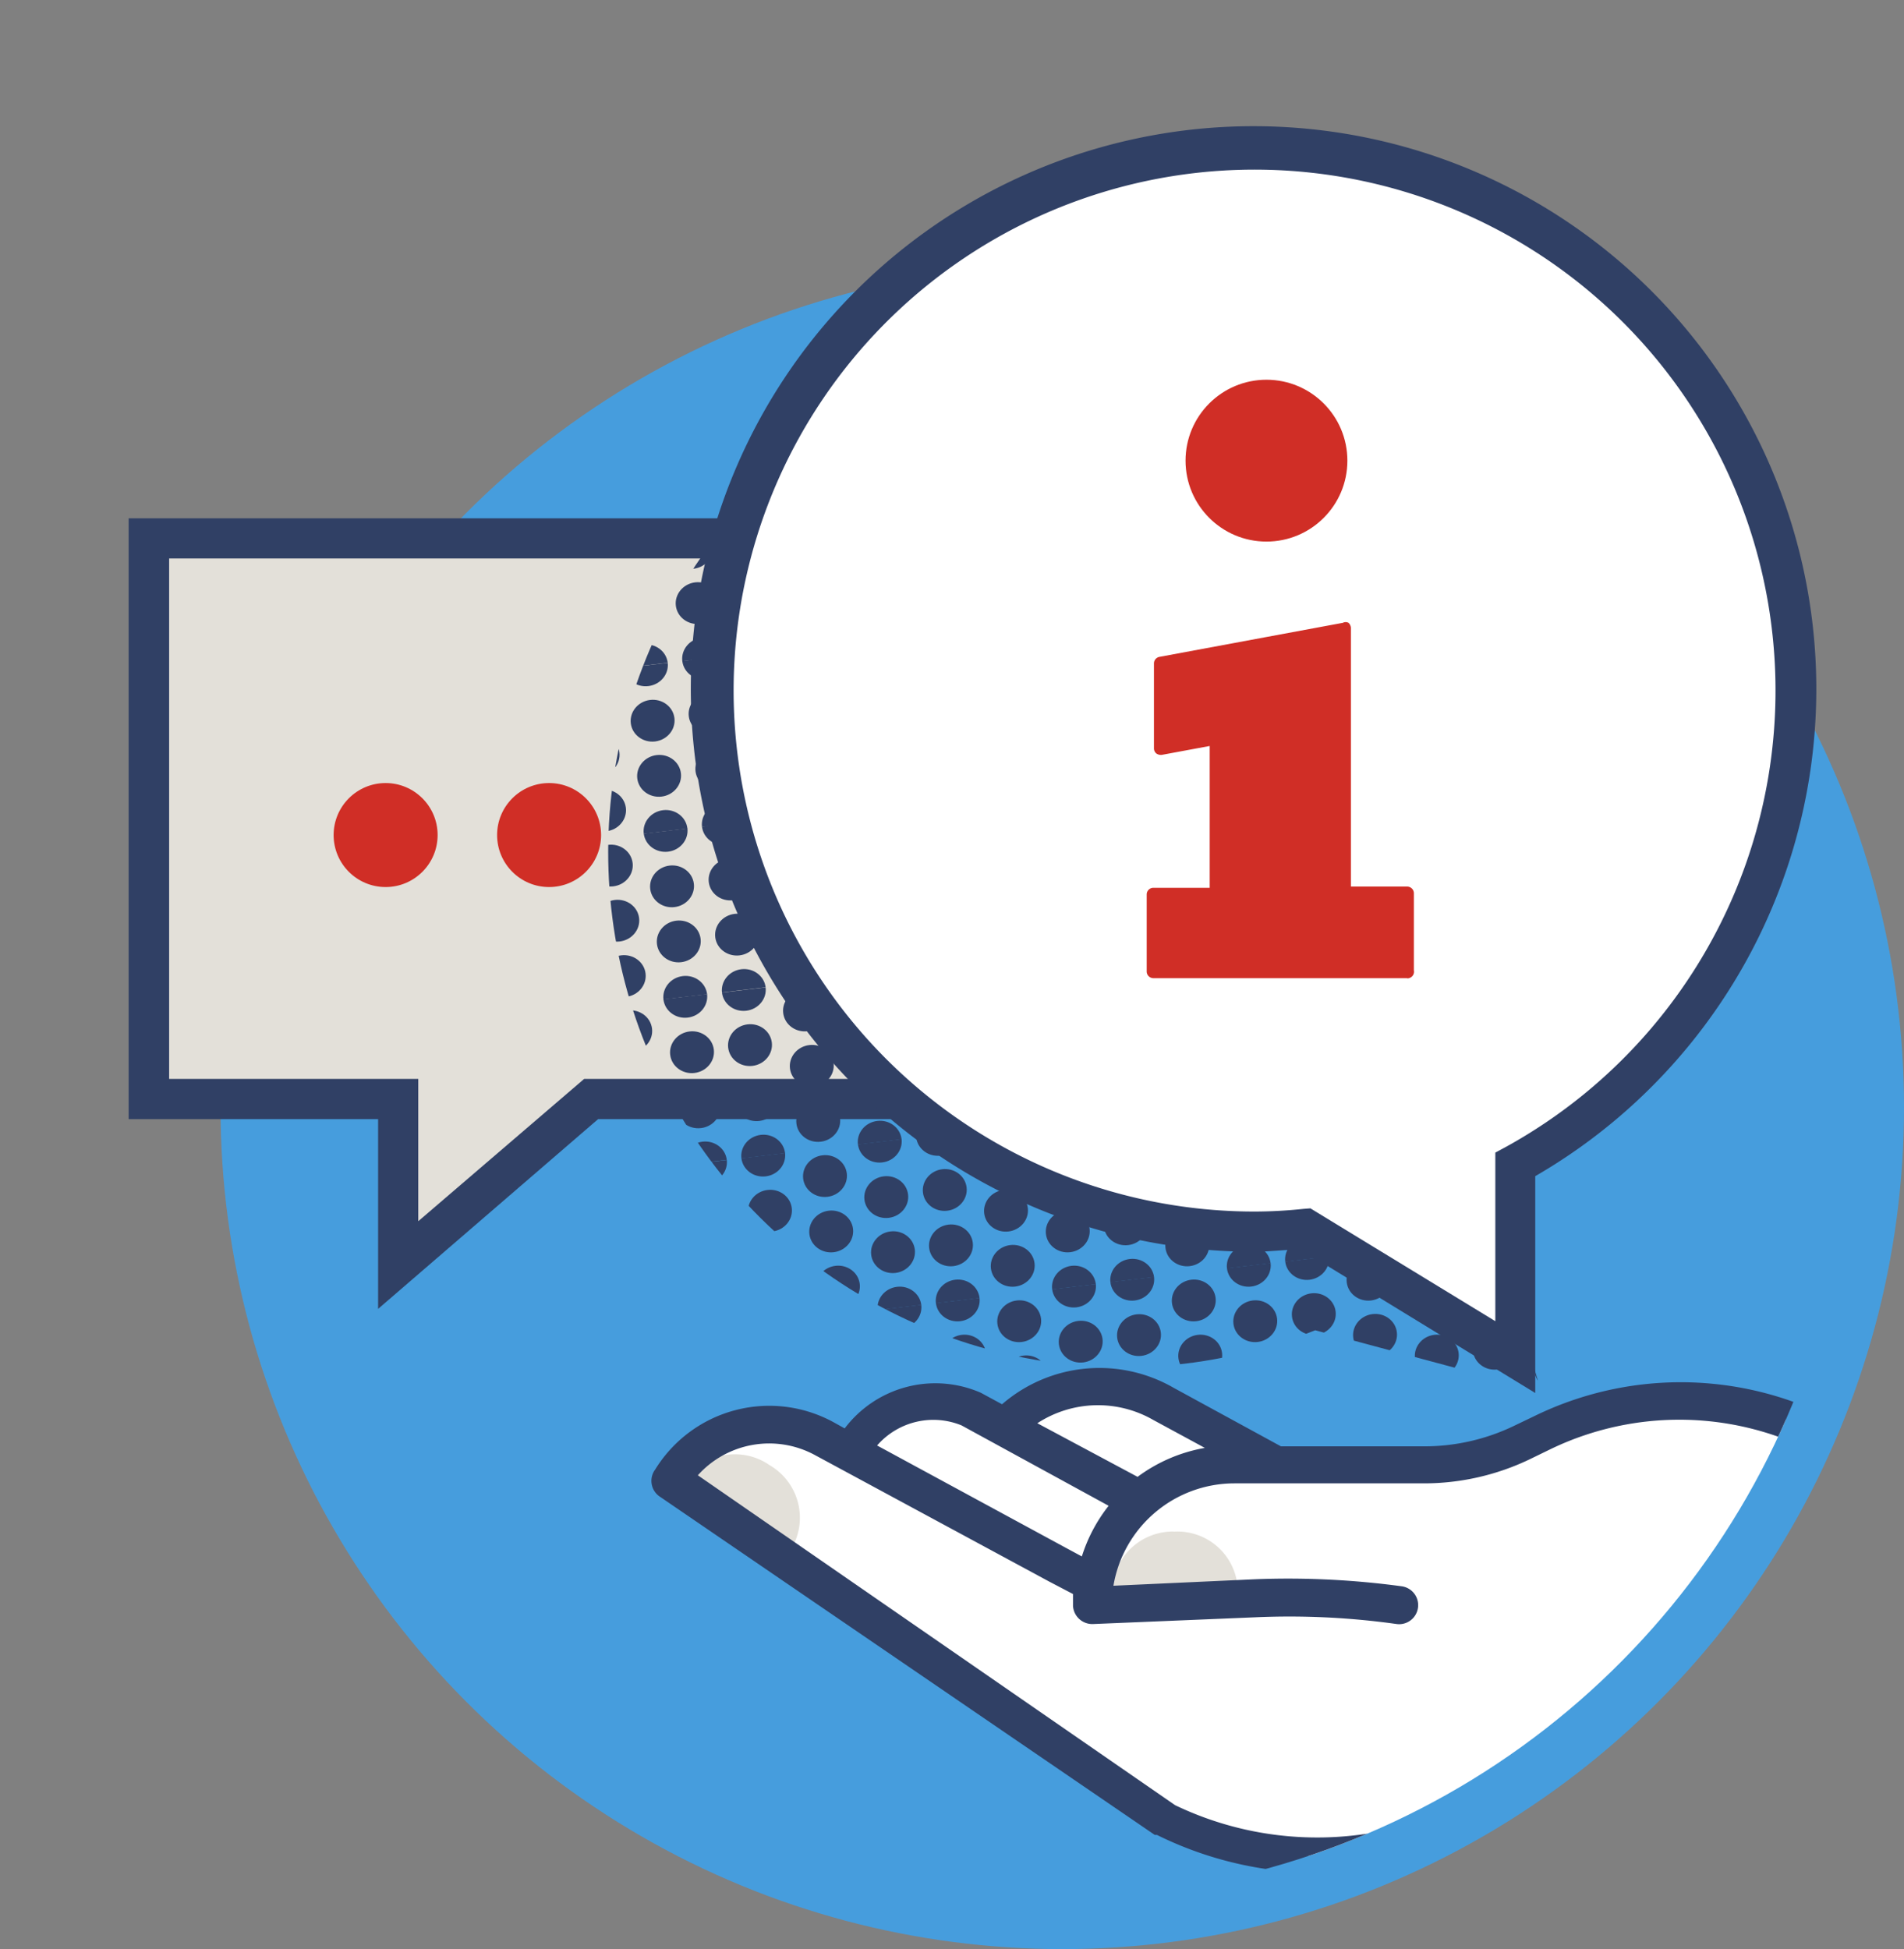 <svg xmlns="http://www.w3.org/2000/svg" viewBox="0 0 94 96.223"><rect x="0" y="0" width="94" height="96.223" fill="#808080" stroke="none"/><defs><clipPath id="a"><path d="M102.647 46.79C105.676 22.42 82.18 7.43 56.923 7.43S11.2 25.053 11.2 46.79c0 11.788 6.033 22.359 15.572 29.569a39.36 39.36 0 0 0 75.107-22.491c.503-2.249.477-4.668.768-7.078Z" transform="translate(-11.2 -7.43)" fill="none"/></clipPath><clipPath id="b"><path d="M83.715 38.254a25.428 25.428 0 1 0-17.2 31.58c.781-.225 1.548-.5 2.289-.794l11.14 2.99-2.553-8.679a25.415 25.415 0 0 0 6.324-25.1Z" transform="translate(-33.889 -20.01)" fill="none"/></clipPath><clipPath id="c"><path transform="rotate(-6.78 8.652 .513)" fill="none" d="M0 0h8.679v8.242H0z"/></clipPath></defs><g transform="translate(-11.2 -7.43)"><circle cx="41.556" cy="41.556" r="41.556" transform="translate(22.088 20.541)" fill="#469ddd"/><g transform="translate(11.2 7.43)" clip-path="url(#a)"><path d="M54.996 26.579H7.356v27.68h12.3v8.2l9.512-8.2h25.828Z" fill="#e3e0d9"/><path d="M18.667 64.617v-9.368H6.35V25.587h49.639v29.662h-26.46ZM8.35 53.264h12.3v7.025l8.189-7.025h25.139V27.572H8.35Z" fill="#304065"/><circle cx="2.567" cy="2.567" r="2.567" transform="translate(24.542 38.658)" fill="#d02e26"/><circle cx="2.567" cy="2.567" r="2.567" transform="translate(16.471 38.658)" fill="#d02e26"/><g transform="translate(30.018 16.643)" clip-path="url(#b)" fill="#304065"><g transform="translate(44.485 -6.475)" clip-path="url(#c)"><ellipse cx="1.085" cy="1.032" rx="1.085" ry="1.032" transform="rotate(-6.78 66.443 -55.07)"/><ellipse cx="1.085" cy="1.032" rx="1.085" ry="1.032" transform="rotate(-6.78 69.257 -6.054)"/><ellipse cx="1.085" cy="1.032" rx="1.085" ry="1.032" transform="rotate(-6.78 43.208 -53.634)"/><ellipse cx="1.085" cy="1.032" rx="1.085" ry="1.032" transform="rotate(-6.78 56.284 -29.845)"/><ellipse cx="1.085" cy="1.032" rx="1.085" ry="1.032" transform="rotate(-6.78 46.018 -4.83)"/><ellipse cx="1.085" cy="1.032" rx="1.085" ry="1.032" transform="rotate(-6.78 20.072 -52.293)"/><ellipse cx="1.085" cy="1.032" rx="1.085" ry="1.032" transform="rotate(-6.78 33.038 -28.503)"/><ellipse cx="1.085" cy="1.032" rx="1.085" ry="1.032" transform="rotate(-6.78 22.893 -3.387)"/><ellipse cx="1.085" cy="1.032" rx="1.085" ry="1.032" transform="rotate(-6.78 -3.163 -50.84)"/><ellipse cx="1.085" cy="1.032" rx="1.085" ry="1.032" transform="rotate(-6.78 9.802 -27.058)"/><ellipse cx="1.085" cy="1.032" rx="1.085" ry="1.032" transform="rotate(-6.78 -.243 -2.047)"/></g><g transform="translate(45.457 1.702)" clip-path="url(#c)"><ellipse cx="1.085" cy="1.032" rx="1.085" ry="1.032" transform="rotate(-6.78 66.437 -54.96)"/><ellipse cx="1.085" cy="1.032" rx="1.085" ry="1.032" transform="rotate(-6.78 69.357 -6.166)"/><ellipse cx="1.085" cy="1.032" rx="1.085" ry="1.032" transform="rotate(-6.78 43.191 -53.626)"/><ellipse cx="1.085" cy="1.032" rx="1.085" ry="1.032" transform="rotate(-6.78 56.282 -29.955)"/><ellipse cx="1.085" cy="1.032" rx="1.085" ry="1.032" transform="rotate(-6.78 46.122 -4.73)"/><ellipse cx="1.085" cy="1.032" rx="1.085" ry="1.032" transform="rotate(-6.78 20.066 -52.184)"/><ellipse cx="1.085" cy="1.032" rx="1.085" ry="1.032" transform="rotate(-6.78 33.156 -28.504)"/><ellipse cx="1.085" cy="1.032" rx="1.085" ry="1.032" transform="rotate(-6.78 22.986 -3.39)"/><ellipse cx="1.085" cy="1.032" rx="1.085" ry="1.032" transform="rotate(-6.78 -3.064 -50.953)"/><ellipse cx="1.085" cy="1.032" rx="1.085" ry="1.032" transform="rotate(-6.78 9.911 -27.18)"/><ellipse cx="1.085" cy="1.032" rx="1.085" ry="1.032" transform="rotate(-6.78 -.25 -1.938)"/></g><g transform="translate(46.43 9.891)" clip-path="url(#c)"><ellipse cx="1.085" cy="1.032" rx="1.085" ry="1.032" transform="rotate(-6.78 66.333 -55.067)"/><ellipse cx="1.085" cy="1.032" rx="1.085" ry="1.032" transform="rotate(-6.78 69.264 -6.163)"/><ellipse cx="1.085" cy="1.032" rx="1.085" ry="1.032" transform="rotate(-6.78 43.098 -53.623)"/><ellipse cx="1.085" cy="1.032" rx="1.085" ry="1.032" transform="rotate(-6.78 56.173 -29.834)"/><ellipse cx="1.085" cy="1.032" rx="1.085" ry="1.032" transform="rotate(-6.78 46.018 -4.83)"/><ellipse cx="1.085" cy="1.032" rx="1.085" ry="1.032" transform="rotate(-6.78 19.962 -52.283)"/><ellipse cx="1.085" cy="1.032" rx="1.085" ry="1.032" transform="rotate(-6.78 33.038 -28.503)"/><ellipse cx="1.085" cy="1.032" rx="1.085" ry="1.032" transform="rotate(-6.78 22.893 -3.387)"/><ellipse cx="1.085" cy="1.032" rx="1.085" ry="1.032" transform="rotate(-6.78 -3.163 -50.84)"/><ellipse cx="1.085" cy="1.032" rx="1.085" ry="1.032" transform="rotate(-6.78 9.802 -27.058)"/><ellipse cx="1.085" cy="1.032" rx="1.085" ry="1.032" transform="rotate(-6.78 -.243 -2.047)"/></g><g transform="translate(47.402 18.068)" clip-path="url(#c)"><ellipse cx="1.085" cy="1.032" rx="1.085" ry="1.032" transform="rotate(-6.78 66.437 -54.96)"/><ellipse cx="1.085" cy="1.032" rx="1.085" ry="1.032" transform="rotate(-6.78 69.247 -6.164)"/><ellipse cx="1.085" cy="1.032" rx="1.085" ry="1.032" transform="rotate(-6.78 43.191 -53.626)"/><ellipse cx="1.085" cy="1.032" rx="1.085" ry="1.032" transform="rotate(-6.78 56.171 -29.945)"/><ellipse cx="1.085" cy="1.032" rx="1.085" ry="1.032" transform="rotate(-6.78 46.012 -4.72)"/><ellipse cx="1.085" cy="1.032" rx="1.085" ry="1.032" transform="rotate(-6.78 19.955 -52.173)"/><ellipse cx="1.085" cy="1.032" rx="1.085" ry="1.032" transform="rotate(-6.78 33.038 -28.503)"/><ellipse cx="1.085" cy="1.032" rx="1.085" ry="1.032" transform="rotate(-6.78 22.876 -3.388)"/><ellipse cx="1.085" cy="1.032" rx="1.085" ry="1.032" transform="rotate(-6.78 -3.174 -50.951)"/><ellipse cx="1.085" cy="1.032" rx="1.085" ry="1.032" transform="rotate(-6.78 9.792 -27.17)"/><ellipse cx="1.085" cy="1.032" rx="1.085" ry="1.032" transform="rotate(-6.78 -.243 -2.047)"/></g><g transform="translate(48.373 26.244)" clip-path="url(#c)"><ellipse cx="1.085" cy="1.032" rx="1.085" ry="1.032" transform="rotate(-6.78 66.443 -55.07)"/><ellipse cx="1.085" cy="1.032" rx="1.085" ry="1.032" transform="rotate(-6.78 69.374 -6.165)"/><ellipse cx="1.085" cy="1.032" rx="1.085" ry="1.032" transform="rotate(-6.78 43.208 -53.634)"/><ellipse cx="1.085" cy="1.032" rx="1.085" ry="1.032" transform="rotate(-6.78 56.284 -29.845)"/><ellipse cx="1.085" cy="1.032" rx="1.085" ry="1.032" transform="rotate(-6.78 46.129 -4.84)"/><ellipse cx="1.085" cy="1.032" rx="1.085" ry="1.032" transform="rotate(-6.78 20.072 -52.293)"/><ellipse cx="1.085" cy="1.032" rx="1.085" ry="1.032" transform="rotate(-6.78 33.156 -28.504)"/><ellipse cx="1.085" cy="1.032" rx="1.085" ry="1.032" transform="rotate(-6.78 22.893 -3.387)"/><ellipse cx="1.085" cy="1.032" rx="1.085" ry="1.032" transform="rotate(-6.78 -3.053 -50.843)"/><ellipse cx="1.085" cy="1.032" rx="1.085" ry="1.032" transform="rotate(-6.78 9.92 -27.179)"/><ellipse cx="1.085" cy="1.032" rx="1.085" ry="1.032" transform="rotate(-6.78 -.243 -2.047)"/></g><g transform="translate(49.347 34.434)" clip-path="url(#c)"><ellipse cx="1.085" cy="1.032" rx="1.085" ry="1.032" transform="rotate(-6.78 66.326 -54.95)"/><ellipse cx="1.085" cy="1.032" rx="1.085" ry="1.032" transform="rotate(-6.78 69.247 -6.164)"/><ellipse cx="1.085" cy="1.032" rx="1.085" ry="1.032" transform="rotate(-6.78 43.08 -53.624)"/><ellipse cx="1.085" cy="1.032" rx="1.085" ry="1.032" transform="rotate(-6.78 56.171 -29.945)"/><ellipse cx="1.085" cy="1.032" rx="1.085" ry="1.032" transform="rotate(-6.78 46.012 -4.72)"/><ellipse cx="1.085" cy="1.032" rx="1.085" ry="1.032" transform="rotate(-6.78 19.962 -52.283)"/><ellipse cx="1.085" cy="1.032" rx="1.085" ry="1.032" transform="rotate(-6.78 33.038 -28.503)"/><ellipse cx="1.085" cy="1.032" rx="1.085" ry="1.032" transform="rotate(-6.78 22.876 -3.388)"/><ellipse cx="1.085" cy="1.032" rx="1.085" ry="1.032" transform="rotate(-6.78 -3.174 -50.951)"/><ellipse cx="1.085" cy="1.032" rx="1.085" ry="1.032" transform="rotate(-6.78 9.792 -27.17)"/><ellipse cx="1.085" cy="1.032" rx="1.085" ry="1.032" transform="rotate(-6.78 -.243 -2.047)"/></g><g transform="translate(50.318 42.609)" clip-path="url(#c)"><ellipse cx="1.085" cy="1.032" rx="1.085" ry="1.032" transform="rotate(-6.78 66.443 -55.07)"/><ellipse cx="1.085" cy="1.032" rx="1.085" ry="1.032" transform="rotate(-6.78 69.264 -6.163)"/><ellipse cx="1.085" cy="1.032" rx="1.085" ry="1.032" transform="rotate(-6.78 43.208 -53.634)"/><ellipse cx="1.085" cy="1.032" rx="1.085" ry="1.032" transform="rotate(-6.78 56.173 -29.834)"/><ellipse cx="1.085" cy="1.032" rx="1.085" ry="1.032" transform="rotate(-6.78 46.018 -4.83)"/><ellipse cx="1.085" cy="1.032" rx="1.085" ry="1.032" transform="rotate(-6.78 19.962 -52.283)"/><ellipse cx="1.085" cy="1.032" rx="1.085" ry="1.032" transform="rotate(-6.78 33.038 -28.503)"/><ellipse cx="1.085" cy="1.032" rx="1.085" ry="1.032" transform="rotate(-6.78 22.893 -3.387)"/><ellipse cx="1.085" cy="1.032" rx="1.085" ry="1.032" transform="rotate(-6.78 -3.163 -50.84)"/><ellipse cx="1.085" cy="1.032" rx="1.085" ry="1.032" transform="rotate(-6.78 9.809 -27.168)"/><ellipse cx="1.085" cy="1.032" rx="1.085" ry="1.032" transform="rotate(-6.78 -.243 -2.047)"/></g><g transform="translate(35.869 -5.45)" clip-path="url(#c)"><ellipse cx="1.085" cy="1.032" rx="1.085" ry="1.032" transform="rotate(-6.78 66.326 -54.95)"/><ellipse cx="1.085" cy="1.032" rx="1.085" ry="1.032" transform="rotate(-6.78 69.247 -6.164)"/><ellipse cx="1.085" cy="1.032" rx="1.085" ry="1.032" transform="rotate(-6.78 43.19 -53.618)"/><ellipse cx="1.085" cy="1.032" rx="1.085" ry="1.032" transform="rotate(-6.78 56.274 -29.828)"/><ellipse cx="1.085" cy="1.032" rx="1.085" ry="1.032" transform="rotate(-6.78 46.121 -4.713)"/><ellipse cx="1.085" cy="1.032" rx="1.085" ry="1.032" transform="rotate(-6.78 20.065 -52.167)"/><ellipse cx="1.085" cy="1.032" rx="1.085" ry="1.032" transform="rotate(-6.78 33.038 -28.503)"/><ellipse cx="1.085" cy="1.032" rx="1.085" ry="1.032" transform="rotate(-6.78 22.986 -3.382)"/><ellipse cx="1.085" cy="1.032" rx="1.085" ry="1.032" transform="rotate(-6.78 -3.18 -50.842)"/><ellipse cx="1.085" cy="1.032" rx="1.085" ry="1.032" transform="rotate(-6.78 9.91 -27.162)"/><ellipse cx="1.085" cy="1.032" rx="1.085" ry="1.032" transform="rotate(-6.78 -.25 -1.938)"/></g><g transform="translate(36.827 2.727)" clip-path="url(#c)"><ellipse cx="1.085" cy="1.032" rx="1.085" ry="1.032" transform="rotate(-6.78 66.435 -55.07)"/><ellipse cx="1.085" cy="1.032" rx="1.085" ry="1.032" transform="rotate(-6.78 69.247 -6.164)"/><ellipse cx="1.085" cy="1.032" rx="1.085" ry="1.032" transform="rotate(-6.78 43.197 -53.727)"/><ellipse cx="1.085" cy="1.032" rx="1.085" ry="1.032" transform="rotate(-6.78 56.28 -29.938)"/><ellipse cx="1.085" cy="1.032" rx="1.085" ry="1.032" transform="rotate(-6.78 46.12 -4.824)"/><ellipse cx="1.085" cy="1.032" rx="1.085" ry="1.032" transform="rotate(-6.78 20.062 -52.396)"/><ellipse cx="1.085" cy="1.032" rx="1.085" ry="1.032" transform="rotate(-6.78 33.036 -28.613)"/><ellipse cx="1.085" cy="1.032" rx="1.085" ry="1.032" transform="rotate(-6.78 22.992 -3.492)"/><ellipse cx="1.085" cy="1.032" rx="1.085" ry="1.032" transform="rotate(-6.78 -3.174 -50.951)"/><ellipse cx="1.085" cy="1.032" rx="1.085" ry="1.032" transform="rotate(-6.78 9.91 -27.162)"/><ellipse cx="1.085" cy="1.032" rx="1.085" ry="1.032" transform="rotate(-6.78 -.253 -2.158)"/></g><g transform="translate(37.812 10.902)" clip-path="url(#c)"><ellipse cx="1.085" cy="1.032" rx="1.085" ry="1.032" transform="rotate(-6.78 66.437 -54.96)"/><ellipse cx="1.085" cy="1.032" rx="1.085" ry="1.032" transform="rotate(-6.78 69.357 -6.166)"/><ellipse cx="1.085" cy="1.032" rx="1.085" ry="1.032" transform="rotate(-6.78 43.3 -53.62)"/><ellipse cx="1.085" cy="1.032" rx="1.085" ry="1.032" transform="rotate(-6.78 56.385 -29.839)"/><ellipse cx="1.085" cy="1.032" rx="1.085" ry="1.032" transform="rotate(-6.78 46.121 -4.713)"/><ellipse cx="1.085" cy="1.032" rx="1.085" ry="1.032" transform="rotate(-6.78 20.176 -52.177)"/><ellipse cx="1.085" cy="1.032" rx="1.085" ry="1.032" transform="rotate(-6.78 33.156 -28.504)"/><ellipse cx="1.085" cy="1.032" rx="1.085" ry="1.032" transform="rotate(-6.78 22.986 -3.382)"/><ellipse cx="1.085" cy="1.032" rx="1.085" ry="1.032" transform="rotate(-6.78 -3.07 -50.844)"/><ellipse cx="1.085" cy="1.032" rx="1.085" ry="1.032" transform="rotate(-6.78 9.91 -27.162)"/><ellipse cx="1.085" cy="1.032" rx="1.085" ry="1.032" transform="rotate(-6.78 -.25 -1.938)"/></g><g transform="translate(38.772 19.092)" clip-path="url(#c)"><ellipse cx="1.085" cy="1.032" rx="1.085" ry="1.032" transform="rotate(-6.78 66.316 -55.068)"/><ellipse cx="1.085" cy="1.032" rx="1.085" ry="1.032" transform="rotate(-6.78 69.247 -6.164)"/><ellipse cx="1.085" cy="1.032" rx="1.085" ry="1.032" transform="rotate(-6.78 43.197 -53.727)"/><ellipse cx="1.085" cy="1.032" rx="1.085" ry="1.032" transform="rotate(-6.78 56.28 -29.938)"/><ellipse cx="1.085" cy="1.032" rx="1.085" ry="1.032" transform="rotate(-6.78 46.12 -4.824)"/><ellipse cx="1.085" cy="1.032" rx="1.085" ry="1.032" transform="rotate(-6.78 20.062 -52.396)"/><ellipse cx="1.085" cy="1.032" rx="1.085" ry="1.032" transform="rotate(-6.78 33.036 -28.613)"/><ellipse cx="1.085" cy="1.032" rx="1.085" ry="1.032" transform="rotate(-6.78 22.992 -3.492)"/><ellipse cx="1.085" cy="1.032" rx="1.085" ry="1.032" transform="rotate(-6.78 -3.174 -50.951)"/><ellipse cx="1.085" cy="1.032" rx="1.085" ry="1.032" transform="rotate(-6.78 9.91 -27.162)"/><ellipse cx="1.085" cy="1.032" rx="1.085" ry="1.032" transform="rotate(-6.78 -.253 -2.158)"/></g><g transform="translate(39.757 27.268)" clip-path="url(#c)"><ellipse cx="1.085" cy="1.032" rx="1.085" ry="1.032" transform="rotate(-6.78 66.326 -54.95)"/><ellipse cx="1.085" cy="1.032" rx="1.085" ry="1.032" transform="rotate(-6.78 69.247 -6.164)"/><ellipse cx="1.085" cy="1.032" rx="1.085" ry="1.032" transform="rotate(-6.78 43.19 -53.618)"/><ellipse cx="1.085" cy="1.032" rx="1.085" ry="1.032" transform="rotate(-6.78 56.28 -29.938)"/><ellipse cx="1.085" cy="1.032" rx="1.085" ry="1.032" transform="rotate(-6.78 46.121 -4.713)"/><ellipse cx="1.085" cy="1.032" rx="1.085" ry="1.032" transform="rotate(-6.78 20.065 -52.167)"/><ellipse cx="1.085" cy="1.032" rx="1.085" ry="1.032" transform="rotate(-6.78 33.038 -28.503)"/><ellipse cx="1.085" cy="1.032" rx="1.085" ry="1.032" transform="rotate(-6.78 22.986 -3.382)"/><ellipse cx="1.085" cy="1.032" rx="1.085" ry="1.032" transform="rotate(-6.78 -3.18 -50.842)"/><ellipse cx="1.085" cy="1.032" rx="1.085" ry="1.032" transform="rotate(-6.78 9.91 -27.162)"/><ellipse cx="1.085" cy="1.032" rx="1.085" ry="1.032" transform="rotate(-6.78 -.25 -1.938)"/></g><g transform="translate(40.716 35.445)" clip-path="url(#c)"><ellipse cx="1.085" cy="1.032" rx="1.085" ry="1.032" transform="rotate(-6.78 66.441 -55.18)"/><ellipse cx="1.085" cy="1.032" rx="1.085" ry="1.032" transform="rotate(-6.78 69.247 -6.164)"/><ellipse cx="1.085" cy="1.032" rx="1.085" ry="1.032" transform="rotate(-6.78 43.308 -53.738)"/><ellipse cx="1.085" cy="1.032" rx="1.085" ry="1.032" transform="rotate(-6.78 56.392 -29.949)"/><ellipse cx="1.085" cy="1.032" rx="1.085" ry="1.032" transform="rotate(-6.78 46.126 -4.942)"/><ellipse cx="1.085" cy="1.032" rx="1.085" ry="1.032" transform="rotate(-6.78 20.18 -52.397)"/><ellipse cx="1.085" cy="1.032" rx="1.085" ry="1.032" transform="rotate(-6.78 33.036 -28.613)"/><ellipse cx="1.085" cy="1.032" rx="1.085" ry="1.032" transform="rotate(-6.78 22.992 -3.492)"/><ellipse cx="1.085" cy="1.032" rx="1.085" ry="1.032" transform="rotate(-6.78 -3.174 -50.951)"/><ellipse cx="1.085" cy="1.032" rx="1.085" ry="1.032" transform="rotate(-6.78 9.91 -27.162)"/><ellipse cx="1.085" cy="1.032" rx="1.085" ry="1.032" transform="rotate(-6.78 -.253 -2.158)"/></g><g transform="translate(41.701 43.62)" clip-path="url(#c)"><ellipse cx="1.085" cy="1.032" rx="1.085" ry="1.032" transform="rotate(-6.78 66.437 -54.96)"/><ellipse cx="1.085" cy="1.032" rx="1.085" ry="1.032" transform="rotate(-6.78 69.357 -6.166)"/><ellipse cx="1.085" cy="1.032" rx="1.085" ry="1.032" transform="rotate(-6.78 43.3 -53.62)"/><ellipse cx="1.085" cy="1.032" rx="1.085" ry="1.032" transform="rotate(-6.78 56.392 -29.949)"/><ellipse cx="1.085" cy="1.032" rx="1.085" ry="1.032" transform="rotate(-6.78 46.232 -4.724)"/><ellipse cx="1.085" cy="1.032" rx="1.085" ry="1.032" transform="rotate(-6.78 20.176 -52.177)"/><ellipse cx="1.085" cy="1.032" rx="1.085" ry="1.032" transform="rotate(-6.78 33.156 -28.504)"/><ellipse cx="1.085" cy="1.032" rx="1.085" ry="1.032" transform="rotate(-6.78 23.096 -3.384)"/><ellipse cx="1.085" cy="1.032" rx="1.085" ry="1.032" transform="rotate(-6.78 -3.064 -50.953)"/><ellipse cx="1.085" cy="1.032" rx="1.085" ry="1.032" transform="rotate(-6.78 10.02 -27.173)"/><ellipse cx="1.085" cy="1.032" rx="1.085" ry="1.032" transform="rotate(-6.78 -.25 -1.938)"/></g><g transform="translate(42.661 51.811)" clip-path="url(#c)"><ellipse cx="1.085" cy="1.032" rx="1.085" ry="1.032" transform="rotate(-6.78 66.323 -55.178)"/><ellipse cx="1.085" cy="1.032" rx="1.085" ry="1.032" transform="rotate(-6.78 69.247 -6.164)"/><ellipse cx="1.085" cy="1.032" rx="1.085" ry="1.032" transform="rotate(-6.78 43.197 -53.727)"/><ellipse cx="1.085" cy="1.032" rx="1.085" ry="1.032" transform="rotate(-6.78 56.28 -29.938)"/><ellipse cx="1.085" cy="1.032" rx="1.085" ry="1.032" transform="rotate(-6.78 46.126 -4.942)"/><ellipse cx="1.085" cy="1.032" rx="1.085" ry="1.032" transform="rotate(-6.78 20.062 -52.396)"/><ellipse cx="1.085" cy="1.032" rx="1.085" ry="1.032" transform="rotate(-6.78 33.036 -28.613)"/><ellipse cx="1.085" cy="1.032" rx="1.085" ry="1.032" transform="rotate(-6.78 22.992 -3.492)"/><ellipse cx="1.085" cy="1.032" rx="1.085" ry="1.032" transform="rotate(-6.78 -3.174 -50.951)"/><ellipse cx="1.085" cy="1.032" rx="1.085" ry="1.032" transform="rotate(-6.78 9.91 -27.162)"/><ellipse cx="1.085" cy="1.032" rx="1.085" ry="1.032" transform="rotate(-6.78 -.253 -2.158)"/></g><g transform="translate(27.238 -4.426)" clip-path="url(#c)"><ellipse cx="1.085" cy="1.032" rx="1.085" ry="1.032" transform="rotate(-6.78 66.437 -54.96)"/><ellipse cx="1.085" cy="1.032" rx="1.085" ry="1.032" transform="rotate(-6.78 69.247 -6.164)"/><ellipse cx="1.085" cy="1.032" rx="1.085" ry="1.032" transform="rotate(-6.78 43.3 -53.62)"/><ellipse cx="1.085" cy="1.032" rx="1.085" ry="1.032" transform="rotate(-6.78 56.171 -29.945)"/><ellipse cx="1.085" cy="1.032" rx="1.085" ry="1.032" transform="rotate(-6.78 46.121 -4.713)"/><ellipse cx="1.085" cy="1.032" rx="1.085" ry="1.032" transform="rotate(-6.78 20.066 -52.184)"/><ellipse cx="1.085" cy="1.032" rx="1.085" ry="1.032" transform="rotate(-6.78 33.038 -28.503)"/><ellipse cx="1.085" cy="1.032" rx="1.085" ry="1.032" transform="rotate(-6.78 22.876 -3.388)"/><ellipse cx="1.085" cy="1.032" rx="1.085" ry="1.032" transform="rotate(-6.78 -3.174 -50.951)"/><ellipse cx="1.085" cy="1.032" rx="1.085" ry="1.032" transform="rotate(-6.78 9.91 -27.162)"/><ellipse cx="1.085" cy="1.032" rx="1.085" ry="1.032" transform="rotate(-6.78 -.243 -2.047)"/></g><g transform="translate(28.21 3.75)" clip-path="url(#c)"><ellipse cx="1.085" cy="1.032" rx="1.085" ry="1.032" transform="rotate(-6.78 66.443 -55.07)"/><ellipse cx="1.085" cy="1.032" rx="1.085" ry="1.032" transform="rotate(-6.78 69.374 -6.165)"/><ellipse cx="1.085" cy="1.032" rx="1.085" ry="1.032" transform="rotate(-6.78 43.318 -53.627)"/><ellipse cx="1.085" cy="1.032" rx="1.085" ry="1.032" transform="rotate(-6.78 56.284 -29.845)"/><ellipse cx="1.085" cy="1.032" rx="1.085" ry="1.032" transform="rotate(-6.78 46.239 -4.834)"/><ellipse cx="1.085" cy="1.032" rx="1.085" ry="1.032" transform="rotate(-6.78 20.072 -52.293)"/><ellipse cx="1.085" cy="1.032" rx="1.085" ry="1.032" transform="rotate(-6.78 33.156 -28.504)"/><ellipse cx="1.085" cy="1.032" rx="1.085" ry="1.032" transform="rotate(-6.78 22.893 -3.387)"/><ellipse cx="1.085" cy="1.032" rx="1.085" ry="1.032" transform="rotate(-6.78 -3.053 -50.843)"/><ellipse cx="1.085" cy="1.032" rx="1.085" ry="1.032" transform="rotate(-6.78 10.03 -27.172)"/><ellipse cx="1.085" cy="1.032" rx="1.085" ry="1.032" transform="rotate(-6.78 -.243 -2.047)"/></g><g transform="translate(29.183 11.94)" clip-path="url(#c)"><ellipse cx="1.085" cy="1.032" rx="1.085" ry="1.032" transform="rotate(-6.78 66.326 -54.95)"/><ellipse cx="1.085" cy="1.032" rx="1.085" ry="1.032" transform="rotate(-6.78 69.247 -6.164)"/><ellipse cx="1.085" cy="1.032" rx="1.085" ry="1.032" transform="rotate(-6.78 43.19 -53.618)"/><ellipse cx="1.085" cy="1.032" rx="1.085" ry="1.032" transform="rotate(-6.78 56.171 -29.945)"/><ellipse cx="1.085" cy="1.032" rx="1.085" ry="1.032" transform="rotate(-6.78 46.121 -4.713)"/><ellipse cx="1.085" cy="1.032" rx="1.085" ry="1.032" transform="rotate(-6.78 19.962 -52.283)"/><ellipse cx="1.085" cy="1.032" rx="1.085" ry="1.032" transform="rotate(-6.78 33.038 -28.503)"/><ellipse cx="1.085" cy="1.032" rx="1.085" ry="1.032" transform="rotate(-6.78 22.876 -3.388)"/><ellipse cx="1.085" cy="1.032" rx="1.085" ry="1.032" transform="rotate(-6.78 -3.174 -50.951)"/><ellipse cx="1.085" cy="1.032" rx="1.085" ry="1.032" transform="rotate(-6.78 9.91 -27.162)"/><ellipse cx="1.085" cy="1.032" rx="1.085" ry="1.032" transform="rotate(-6.78 -.243 -2.047)"/></g><g transform="translate(30.155 20.115)" clip-path="url(#c)"><ellipse cx="1.085" cy="1.032" rx="1.085" ry="1.032" transform="rotate(-6.78 66.443 -55.07)"/><ellipse cx="1.085" cy="1.032" rx="1.085" ry="1.032" transform="rotate(-6.78 69.264 -6.163)"/><ellipse cx="1.085" cy="1.032" rx="1.085" ry="1.032" transform="rotate(-6.78 43.318 -53.627)"/><ellipse cx="1.085" cy="1.032" rx="1.085" ry="1.032" transform="rotate(-6.78 56.173 -29.834)"/><ellipse cx="1.085" cy="1.032" rx="1.085" ry="1.032" transform="rotate(-6.78 46.128 -4.823)"/><ellipse cx="1.085" cy="1.032" rx="1.085" ry="1.032" transform="rotate(-6.78 19.962 -52.283)"/><ellipse cx="1.085" cy="1.032" rx="1.085" ry="1.032" transform="rotate(-6.78 33.038 -28.503)"/><ellipse cx="1.085" cy="1.032" rx="1.085" ry="1.032" transform="rotate(-6.78 22.893 -3.387)"/><ellipse cx="1.085" cy="1.032" rx="1.085" ry="1.032" transform="rotate(-6.78 -3.163 -50.84)"/><ellipse cx="1.085" cy="1.032" rx="1.085" ry="1.032" transform="rotate(-6.78 9.918 -27.162)"/><ellipse cx="1.085" cy="1.032" rx="1.085" ry="1.032" transform="rotate(-6.78 -.243 -2.047)"/></g><g transform="translate(31.127 28.292)" clip-path="url(#c)"><ellipse cx="1.085" cy="1.032" rx="1.085" ry="1.032" transform="rotate(-6.78 66.437 -54.96)"/><ellipse cx="1.085" cy="1.032" rx="1.085" ry="1.032" transform="rotate(-6.78 69.366 -6.166)"/><ellipse cx="1.085" cy="1.032" rx="1.085" ry="1.032" transform="rotate(-6.78 43.3 -53.62)"/><ellipse cx="1.085" cy="1.032" rx="1.085" ry="1.032" transform="rotate(-6.78 56.282 -29.955)"/><ellipse cx="1.085" cy="1.032" rx="1.085" ry="1.032" transform="rotate(-6.78 46.232 -4.724)"/><ellipse cx="1.085" cy="1.032" rx="1.085" ry="1.032" transform="rotate(-6.78 20.072 -52.293)"/><ellipse cx="1.085" cy="1.032" rx="1.085" ry="1.032" transform="rotate(-6.78 33.156 -28.504)"/><ellipse cx="1.085" cy="1.032" rx="1.085" ry="1.032" transform="rotate(-6.78 22.876 -3.388)"/><ellipse cx="1.085" cy="1.032" rx="1.085" ry="1.032" transform="rotate(-6.78 -3.064 -50.953)"/><ellipse cx="1.085" cy="1.032" rx="1.085" ry="1.032" transform="rotate(-6.78 10.02 -27.173)"/><ellipse cx="1.085" cy="1.032" rx="1.085" ry="1.032" transform="rotate(-6.78 -.243 -2.047)"/></g><g transform="translate(32.113 36.481)" clip-path="url(#c)"><ellipse cx="1.085" cy="1.032" rx="1.085" ry="1.032" transform="rotate(-6.78 66.326 -54.95)"/><ellipse cx="1.085" cy="1.032" rx="1.085" ry="1.032" transform="rotate(-6.78 69.257 -6.054)"/><ellipse cx="1.085" cy="1.032" rx="1.085" ry="1.032" transform="rotate(-6.78 43.2 -53.507)"/><ellipse cx="1.085" cy="1.032" rx="1.085" ry="1.032" transform="rotate(-6.78 56.167 -29.725)"/><ellipse cx="1.085" cy="1.032" rx="1.085" ry="1.032" transform="rotate(-6.78 46.121 -4.713)"/><ellipse cx="1.085" cy="1.032" rx="1.085" ry="1.032" transform="rotate(-6.78 19.955 -52.173)"/><ellipse cx="1.085" cy="1.032" rx="1.085" ry="1.032" transform="rotate(-6.78 33.038 -28.503)"/><ellipse cx="1.085" cy="1.032" rx="1.085" ry="1.032" transform="rotate(-6.78 22.886 -3.27)"/><ellipse cx="1.085" cy="1.032" rx="1.085" ry="1.032" transform="rotate(-6.78 -3.17 -50.731)"/><ellipse cx="1.085" cy="1.032" rx="1.085" ry="1.032" transform="rotate(-6.78 9.912 -27.052)"/><ellipse cx="1.085" cy="1.032" rx="1.085" ry="1.032" transform="rotate(-6.78 -.25 -1.938)"/></g><g transform="translate(33.072 44.658)" clip-path="url(#c)"><ellipse cx="1.085" cy="1.032" rx="1.085" ry="1.032" transform="rotate(-6.78 66.437 -54.96)"/><ellipse cx="1.085" cy="1.032" rx="1.085" ry="1.032" transform="rotate(-6.78 69.247 -6.164)"/><ellipse cx="1.085" cy="1.032" rx="1.085" ry="1.032" transform="rotate(-6.78 43.197 -53.727)"/><ellipse cx="1.085" cy="1.032" rx="1.085" ry="1.032" transform="rotate(-6.78 56.171 -29.945)"/><ellipse cx="1.085" cy="1.032" rx="1.085" ry="1.032" transform="rotate(-6.78 46.121 -4.713)"/><ellipse cx="1.085" cy="1.032" rx="1.085" ry="1.032" transform="rotate(-6.78 19.962 -52.283)"/><ellipse cx="1.085" cy="1.032" rx="1.085" ry="1.032" transform="rotate(-6.78 33.038 -28.503)"/><ellipse cx="1.085" cy="1.032" rx="1.085" ry="1.032" transform="rotate(-6.78 22.883 -3.498)"/><ellipse cx="1.085" cy="1.032" rx="1.085" ry="1.032" transform="rotate(-6.78 -3.174 -50.951)"/><ellipse cx="1.085" cy="1.032" rx="1.085" ry="1.032" transform="rotate(-6.78 9.91 -27.162)"/><ellipse cx="1.085" cy="1.032" rx="1.085" ry="1.032" transform="rotate(-6.78 -.243 -2.047)"/></g><g transform="translate(34.057 52.834)" clip-path="url(#c)"><ellipse cx="1.085" cy="1.032" rx="1.085" ry="1.032" transform="rotate(-6.78 66.437 -54.96)"/><ellipse cx="1.085" cy="1.032" rx="1.085" ry="1.032" transform="rotate(-6.78 69.368 -6.056)"/><ellipse cx="1.085" cy="1.032" rx="1.085" ry="1.032" transform="rotate(-6.78 43.311 -53.509)"/><ellipse cx="1.085" cy="1.032" rx="1.085" ry="1.032" transform="rotate(-6.78 56.277 -29.735)"/><ellipse cx="1.085" cy="1.032" rx="1.085" ry="1.032" transform="rotate(-6.78 46.121 -4.713)"/><ellipse cx="1.085" cy="1.032" rx="1.085" ry="1.032" transform="rotate(-6.78 20.066 -52.184)"/><ellipse cx="1.085" cy="1.032" rx="1.085" ry="1.032" transform="rotate(-6.78 33.156 -28.504)"/><ellipse cx="1.085" cy="1.032" rx="1.085" ry="1.032" transform="rotate(-6.78 22.886 -3.27)"/><ellipse cx="1.085" cy="1.032" rx="1.085" ry="1.032" transform="rotate(-6.78 -3.06 -50.733)"/><ellipse cx="1.085" cy="1.032" rx="1.085" ry="1.032" transform="rotate(-6.78 9.912 -27.052)"/><ellipse cx="1.085" cy="1.032" rx="1.085" ry="1.032" transform="rotate(-6.78 -.25 -1.938)"/></g><g transform="translate(18.609 -3.388)" clip-path="url(#c)"><ellipse cx="1.085" cy="1.032" rx="1.085" ry="1.032" transform="rotate(-6.78 66.216 -54.956)"/><ellipse cx="1.085" cy="1.032" rx="1.085" ry="1.032" transform="rotate(-6.78 69.247 -6.164)"/><ellipse cx="1.085" cy="1.032" rx="1.085" ry="1.032" transform="rotate(-6.78 43.087 -53.734)"/><ellipse cx="1.085" cy="1.032" rx="1.085" ry="1.032" transform="rotate(-6.78 56.171 -29.945)"/><ellipse cx="1.085" cy="1.032" rx="1.085" ry="1.032" transform="rotate(-6.78 46.018 -4.83)"/><ellipse cx="1.085" cy="1.032" rx="1.085" ry="1.032" transform="rotate(-6.78 19.962 -52.283)"/><ellipse cx="1.085" cy="1.032" rx="1.085" ry="1.032" transform="rotate(-6.78 33.038 -28.503)"/><ellipse cx="1.085" cy="1.032" rx="1.085" ry="1.032" transform="rotate(-6.78 22.883 -3.498)"/><ellipse cx="1.085" cy="1.032" rx="1.085" ry="1.032" transform="rotate(-6.78 -3.283 -50.958)"/><ellipse cx="1.085" cy="1.032" rx="1.085" ry="1.032" transform="rotate(-6.78 9.792 -27.17)"/><ellipse cx="1.085" cy="1.032" rx="1.085" ry="1.032" transform="rotate(-6.78 -.243 -2.047)"/></g><g transform="translate(19.594 4.787)" clip-path="url(#c)"><ellipse cx="1.085" cy="1.032" rx="1.085" ry="1.032" transform="rotate(-6.78 66.327 -54.966)"/><ellipse cx="1.085" cy="1.032" rx="1.085" ry="1.032" transform="rotate(-6.78 69.257 -6.054)"/><ellipse cx="1.085" cy="1.032" rx="1.085" ry="1.032" transform="rotate(-6.78 43.091 -53.513)"/><ellipse cx="1.085" cy="1.032" rx="1.085" ry="1.032" transform="rotate(-6.78 56.173 -29.834)"/><ellipse cx="1.085" cy="1.032" rx="1.085" ry="1.032" transform="rotate(-6.78 46.012 -4.72)"/><ellipse cx="1.085" cy="1.032" rx="1.085" ry="1.032" transform="rotate(-6.78 19.955 -52.173)"/><ellipse cx="1.085" cy="1.032" rx="1.085" ry="1.032" transform="rotate(-6.78 33.038 -28.503)"/><ellipse cx="1.085" cy="1.032" rx="1.085" ry="1.032" transform="rotate(-6.78 22.886 -3.27)"/><ellipse cx="1.085" cy="1.032" rx="1.085" ry="1.032" transform="rotate(-6.78 -3.288 -50.738)"/><ellipse cx="1.085" cy="1.032" rx="1.085" ry="1.032" transform="rotate(-6.78 9.802 -27.058)"/><ellipse cx="1.085" cy="1.032" rx="1.085" ry="1.032" transform="rotate(-6.78 -.25 -1.938)"/></g><g transform="translate(20.553 12.951)" clip-path="url(#c)"><ellipse cx="1.085" cy="1.032" rx="1.085" ry="1.032" transform="rotate(-6.78 66.443 -55.07)"/><ellipse cx="1.085" cy="1.032" rx="1.085" ry="1.032" transform="rotate(-6.78 69.365 -6.157)"/><ellipse cx="1.085" cy="1.032" rx="1.085" ry="1.032" transform="rotate(-6.78 43.308 -53.738)"/><ellipse cx="1.085" cy="1.032" rx="1.085" ry="1.032" transform="rotate(-6.78 56.392 -29.949)"/><ellipse cx="1.085" cy="1.032" rx="1.085" ry="1.032" transform="rotate(-6.78 46.128 -4.823)"/><ellipse cx="1.085" cy="1.032" rx="1.085" ry="1.032" transform="rotate(-6.78 20.182 -52.287)"/><ellipse cx="1.085" cy="1.032" rx="1.085" ry="1.032" transform="rotate(-6.78 33.038 -28.503)"/><ellipse cx="1.085" cy="1.032" rx="1.085" ry="1.032" transform="rotate(-6.78 22.992 -3.492)"/><ellipse cx="1.085" cy="1.032" rx="1.085" ry="1.032" transform="rotate(-6.78 -3.064 -50.953)"/><ellipse cx="1.085" cy="1.032" rx="1.085" ry="1.032" transform="rotate(-6.78 9.91 -27.162)"/><ellipse cx="1.085" cy="1.032" rx="1.085" ry="1.032" transform="rotate(-6.78 -.133 -2.04)"/></g><g transform="translate(21.537 21.127)" clip-path="url(#c)"><ellipse cx="1.085" cy="1.032" rx="1.085" ry="1.032" transform="rotate(-6.78 66.437 -54.96)"/><ellipse cx="1.085" cy="1.032" rx="1.085" ry="1.032" transform="rotate(-6.78 69.477 -6.049)"/><ellipse cx="1.085" cy="1.032" rx="1.085" ry="1.032" transform="rotate(-6.78 43.311 -53.509)"/><ellipse cx="1.085" cy="1.032" rx="1.085" ry="1.032" transform="rotate(-6.78 56.402 -29.838)"/><ellipse cx="1.085" cy="1.032" rx="1.085" ry="1.032" transform="rotate(-6.78 46.232 -4.724)"/><ellipse cx="1.085" cy="1.032" rx="1.085" ry="1.032" transform="rotate(-6.78 20.176 -52.177)"/><ellipse cx="1.085" cy="1.032" rx="1.085" ry="1.032" transform="rotate(-6.78 33.156 -28.504)"/><ellipse cx="1.085" cy="1.032" rx="1.085" ry="1.032" transform="rotate(-6.78 23.106 -3.273)"/><ellipse cx="1.085" cy="1.032" rx="1.085" ry="1.032" transform="rotate(-6.78 -3.053 -50.843)"/><ellipse cx="1.085" cy="1.032" rx="1.085" ry="1.032" transform="rotate(-6.78 10.023 -27.062)"/><ellipse cx="1.085" cy="1.032" rx="1.085" ry="1.032" transform="rotate(-6.78 -.14 -1.931)"/></g><g transform="translate(22.498 29.317)" clip-path="url(#c)"><ellipse cx="1.085" cy="1.032" rx="1.085" ry="1.032" transform="rotate(-6.78 66.333 -55.067)"/><ellipse cx="1.085" cy="1.032" rx="1.085" ry="1.032" transform="rotate(-6.78 69.365 -6.157)"/><ellipse cx="1.085" cy="1.032" rx="1.085" ry="1.032" transform="rotate(-6.78 43.197 -53.727)"/><ellipse cx="1.085" cy="1.032" rx="1.085" ry="1.032" transform="rotate(-6.78 56.28 -29.938)"/><ellipse cx="1.085" cy="1.032" rx="1.085" ry="1.032" transform="rotate(-6.78 46.128 -4.823)"/><ellipse cx="1.085" cy="1.032" rx="1.085" ry="1.032" transform="rotate(-6.78 20.071 -52.277)"/><ellipse cx="1.085" cy="1.032" rx="1.085" ry="1.032" transform="rotate(-6.78 33.038 -28.503)"/><ellipse cx="1.085" cy="1.032" rx="1.085" ry="1.032" transform="rotate(-6.78 22.992 -3.492)"/><ellipse cx="1.085" cy="1.032" rx="1.085" ry="1.032" transform="rotate(-6.78 -3.174 -50.951)"/><ellipse cx="1.085" cy="1.032" rx="1.085" ry="1.032" transform="rotate(-6.78 9.91 -27.162)"/><ellipse cx="1.085" cy="1.032" rx="1.085" ry="1.032" transform="rotate(-6.78 -.133 -2.04)"/></g><g transform="translate(23.482 37.492)" clip-path="url(#c)"><ellipse cx="1.085" cy="1.032" rx="1.085" ry="1.032" transform="rotate(-6.78 66.437 -54.96)"/><ellipse cx="1.085" cy="1.032" rx="1.085" ry="1.032" transform="rotate(-6.78 69.367 -6.047)"/><ellipse cx="1.085" cy="1.032" rx="1.085" ry="1.032" transform="rotate(-6.78 43.311 -53.509)"/><ellipse cx="1.085" cy="1.032" rx="1.085" ry="1.032" transform="rotate(-6.78 56.402 -29.838)"/><ellipse cx="1.085" cy="1.032" rx="1.085" ry="1.032" transform="rotate(-6.78 46.121 -4.713)"/><ellipse cx="1.085" cy="1.032" rx="1.085" ry="1.032" transform="rotate(-6.78 20.176 -52.177)"/><ellipse cx="1.085" cy="1.032" rx="1.085" ry="1.032" transform="rotate(-6.78 33.038 -28.503)"/><ellipse cx="1.085" cy="1.032" rx="1.085" ry="1.032" transform="rotate(-6.78 22.996 -3.263)"/><ellipse cx="1.085" cy="1.032" rx="1.085" ry="1.032" transform="rotate(-6.78 -3.163 -50.84)"/><ellipse cx="1.085" cy="1.032" rx="1.085" ry="1.032" transform="rotate(-6.78 9.912 -27.052)"/><ellipse cx="1.085" cy="1.032" rx="1.085" ry="1.032" transform="rotate(-6.78 -.14 -1.931)"/></g><g transform="translate(24.441 45.669)" clip-path="url(#c)"><ellipse cx="1.085" cy="1.032" rx="1.085" ry="1.032" transform="rotate(-6.78 66.443 -55.07)"/><ellipse cx="1.085" cy="1.032" rx="1.085" ry="1.032" transform="rotate(-6.78 69.482 -6.277)"/><ellipse cx="1.085" cy="1.032" rx="1.085" ry="1.032" transform="rotate(-6.78 43.308 -53.738)"/><ellipse cx="1.085" cy="1.032" rx="1.085" ry="1.032" transform="rotate(-6.78 56.392 -29.949)"/><ellipse cx="1.085" cy="1.032" rx="1.085" ry="1.032" transform="rotate(-6.78 46.239 -4.834)"/><ellipse cx="1.085" cy="1.032" rx="1.085" ry="1.032" transform="rotate(-6.78 20.182 -52.287)"/><ellipse cx="1.085" cy="1.032" rx="1.085" ry="1.032" transform="rotate(-6.78 33.156 -28.504)"/><ellipse cx="1.085" cy="1.032" rx="1.085" ry="1.032" transform="rotate(-6.78 23.103 -3.494)"/><ellipse cx="1.085" cy="1.032" rx="1.085" ry="1.032" transform="rotate(-6.78 -3.064 -50.953)"/><ellipse cx="1.085" cy="1.032" rx="1.085" ry="1.032" transform="rotate(-6.78 10.02 -27.173)"/><ellipse cx="1.085" cy="1.032" rx="1.085" ry="1.032" transform="rotate(-6.78 -.133 -2.04)"/></g><g transform="translate(9.978 -2.377)" clip-path="url(#c)"><ellipse cx="1.085" cy="1.032" rx="1.085" ry="1.032" transform="rotate(-6.78 66.441 -55.18)"/><ellipse cx="1.085" cy="1.032" rx="1.085" ry="1.032" transform="rotate(-6.78 69.253 -6.274)"/><ellipse cx="1.085" cy="1.032" rx="1.085" ry="1.032" transform="rotate(-6.78 43.308 -53.738)"/><ellipse cx="1.085" cy="1.032" rx="1.085" ry="1.032" transform="rotate(-6.78 56.171 -29.945)"/><ellipse cx="1.085" cy="1.032" rx="1.085" ry="1.032" transform="rotate(-6.78 46.126 -4.942)"/><ellipse cx="1.085" cy="1.032" rx="1.085" ry="1.032" transform="rotate(-6.78 19.952 -52.402)"/><ellipse cx="1.085" cy="1.032" rx="1.085" ry="1.032" transform="rotate(-6.78 33.036 -28.613)"/><ellipse cx="1.085" cy="1.032" rx="1.085" ry="1.032" transform="rotate(-6.78 22.883 -3.498)"/><ellipse cx="1.085" cy="1.032" rx="1.085" ry="1.032" transform="rotate(-6.78 -3.174 -50.951)"/><ellipse cx="1.085" cy="1.032" rx="1.085" ry="1.032" transform="rotate(-6.78 9.917 -27.272)"/><ellipse cx="1.085" cy="1.032" rx="1.085" ry="1.032" transform="rotate(-6.78 -.253 -2.158)"/></g><g transform="translate(10.963 5.799)" clip-path="url(#c)"><ellipse cx="1.085" cy="1.032" rx="1.085" ry="1.032" transform="rotate(-6.78 66.437 -54.96)"/><ellipse cx="1.085" cy="1.032" rx="1.085" ry="1.032" transform="rotate(-6.78 69.357 -6.166)"/><ellipse cx="1.085" cy="1.032" rx="1.085" ry="1.032" transform="rotate(-6.78 43.3 -53.62)"/><ellipse cx="1.085" cy="1.032" rx="1.085" ry="1.032" transform="rotate(-6.78 56.282 -29.955)"/><ellipse cx="1.085" cy="1.032" rx="1.085" ry="1.032" transform="rotate(-6.78 46.232 -4.724)"/><ellipse cx="1.085" cy="1.032" rx="1.085" ry="1.032" transform="rotate(-6.78 20.072 -52.293)"/><ellipse cx="1.085" cy="1.032" rx="1.085" ry="1.032" transform="rotate(-6.78 33.156 -28.504)"/><ellipse cx="1.085" cy="1.032" rx="1.085" ry="1.032" transform="rotate(-6.78 22.876 -3.388)"/><ellipse cx="1.085" cy="1.032" rx="1.085" ry="1.032" transform="rotate(-6.78 -3.064 -50.953)"/><ellipse cx="1.085" cy="1.032" rx="1.085" ry="1.032" transform="rotate(-6.78 10.02 -27.173)"/><ellipse cx="1.085" cy="1.032" rx="1.085" ry="1.032" transform="rotate(-6.78 -.243 -2.047)"/></g><g transform="translate(11.937 13.989)" clip-path="url(#c)"><ellipse cx="1.085" cy="1.032" rx="1.085" ry="1.032" transform="rotate(-6.78 66.316 -55.068)"/><ellipse cx="1.085" cy="1.032" rx="1.085" ry="1.032" transform="rotate(-6.78 69.247 -6.164)"/><ellipse cx="1.085" cy="1.032" rx="1.085" ry="1.032" transform="rotate(-6.78 43.19 -53.618)"/><ellipse cx="1.085" cy="1.032" rx="1.085" ry="1.032" transform="rotate(-6.78 56.165 -29.835)"/><ellipse cx="1.085" cy="1.032" rx="1.085" ry="1.032" transform="rotate(-6.78 46.12 -4.824)"/><ellipse cx="1.085" cy="1.032" rx="1.085" ry="1.032" transform="rotate(-6.78 19.945 -52.284)"/><ellipse cx="1.085" cy="1.032" rx="1.085" ry="1.032" transform="rotate(-6.78 33.036 -28.613)"/><ellipse cx="1.085" cy="1.032" rx="1.085" ry="1.032" transform="rotate(-6.78 22.876 -3.388)"/><ellipse cx="1.085" cy="1.032" rx="1.085" ry="1.032" transform="rotate(-6.78 -3.18 -50.842)"/><ellipse cx="1.085" cy="1.032" rx="1.085" ry="1.032" transform="rotate(-6.78 9.91 -27.162)"/><ellipse cx="1.085" cy="1.032" rx="1.085" ry="1.032" transform="rotate(-6.78 -.26 -2.048)"/></g><g transform="translate(12.908 22.164)" clip-path="url(#c)"><ellipse cx="1.085" cy="1.032" rx="1.085" ry="1.032" transform="rotate(-6.78 66.437 -54.96)"/><ellipse cx="1.085" cy="1.032" rx="1.085" ry="1.032" transform="rotate(-6.78 69.247 -6.164)"/><ellipse cx="1.085" cy="1.032" rx="1.085" ry="1.032" transform="rotate(-6.78 43.308 -53.738)"/><ellipse cx="1.085" cy="1.032" rx="1.085" ry="1.032" transform="rotate(-6.78 56.171 -29.945)"/><ellipse cx="1.085" cy="1.032" rx="1.085" ry="1.032" transform="rotate(-6.78 46.121 -4.713)"/><ellipse cx="1.085" cy="1.032" rx="1.085" ry="1.032" transform="rotate(-6.78 19.962 -52.283)"/><ellipse cx="1.085" cy="1.032" rx="1.085" ry="1.032" transform="rotate(-6.78 33.038 -28.503)"/><ellipse cx="1.085" cy="1.032" rx="1.085" ry="1.032" transform="rotate(-6.78 22.883 -3.498)"/><ellipse cx="1.085" cy="1.032" rx="1.085" ry="1.032" transform="rotate(-6.78 -3.174 -50.951)"/><ellipse cx="1.085" cy="1.032" rx="1.085" ry="1.032" transform="rotate(-6.78 9.91 -27.162)"/><ellipse cx="1.085" cy="1.032" rx="1.085" ry="1.032" transform="rotate(-6.78 -.243 -2.047)"/></g><g transform="translate(13.88 30.341)" clip-path="url(#c)"><ellipse cx="1.085" cy="1.032" rx="1.085" ry="1.032" transform="rotate(-6.78 66.435 -55.07)"/><ellipse cx="1.085" cy="1.032" rx="1.085" ry="1.032" transform="rotate(-6.78 69.357 -6.166)"/><ellipse cx="1.085" cy="1.032" rx="1.085" ry="1.032" transform="rotate(-6.78 43.3 -53.62)"/><ellipse cx="1.085" cy="1.032" rx="1.085" ry="1.032" transform="rotate(-6.78 56.275 -29.845)"/><ellipse cx="1.085" cy="1.032" rx="1.085" ry="1.032" transform="rotate(-6.78 46.12 -4.824)"/><ellipse cx="1.085" cy="1.032" rx="1.085" ry="1.032" transform="rotate(-6.78 20.056 -52.294)"/><ellipse cx="1.085" cy="1.032" rx="1.085" ry="1.032" transform="rotate(-6.78 33.146 -28.615)"/><ellipse cx="1.085" cy="1.032" rx="1.085" ry="1.032" transform="rotate(-6.78 22.876 -3.388)"/><ellipse cx="1.085" cy="1.032" rx="1.085" ry="1.032" transform="rotate(-6.78 -3.07 -50.844)"/><ellipse cx="1.085" cy="1.032" rx="1.085" ry="1.032" transform="rotate(-6.78 9.91 -27.162)"/><ellipse cx="1.085" cy="1.032" rx="1.085" ry="1.032" transform="rotate(-6.78 -.26 -2.048)"/></g><g transform="translate(14.853 38.53)" clip-path="url(#c)"><ellipse cx="1.085" cy="1.032" rx="1.085" ry="1.032" transform="rotate(-6.78 66.326 -54.95)"/><ellipse cx="1.085" cy="1.032" rx="1.085" ry="1.032" transform="rotate(-6.78 69.247 -6.164)"/><ellipse cx="1.085" cy="1.032" rx="1.085" ry="1.032" transform="rotate(-6.78 43.197 -53.727)"/><ellipse cx="1.085" cy="1.032" rx="1.085" ry="1.032" transform="rotate(-6.78 56.171 -29.945)"/><ellipse cx="1.085" cy="1.032" rx="1.085" ry="1.032" transform="rotate(-6.78 46.121 -4.713)"/><ellipse cx="1.085" cy="1.032" rx="1.085" ry="1.032" transform="rotate(-6.78 19.962 -52.283)"/><ellipse cx="1.085" cy="1.032" rx="1.085" ry="1.032" transform="rotate(-6.78 33.038 -28.503)"/><ellipse cx="1.085" cy="1.032" rx="1.085" ry="1.032" transform="rotate(-6.78 22.883 -3.498)"/><ellipse cx="1.085" cy="1.032" rx="1.085" ry="1.032" transform="rotate(-6.78 -3.174 -50.951)"/><ellipse cx="1.085" cy="1.032" rx="1.085" ry="1.032" transform="rotate(-6.78 9.91 -27.162)"/><ellipse cx="1.085" cy="1.032" rx="1.085" ry="1.032" transform="rotate(-6.78 -.243 -2.047)"/></g><g transform="translate(15.825 46.707)" clip-path="url(#c)"><ellipse cx="1.085" cy="1.032" rx="1.085" ry="1.032" transform="rotate(-6.78 66.435 -55.07)"/><ellipse cx="1.085" cy="1.032" rx="1.085" ry="1.032" transform="rotate(-6.78 69.247 -6.164)"/><ellipse cx="1.085" cy="1.032" rx="1.085" ry="1.032" transform="rotate(-6.78 43.19 -53.618)"/><ellipse cx="1.085" cy="1.032" rx="1.085" ry="1.032" transform="rotate(-6.78 56.165 -29.835)"/><ellipse cx="1.085" cy="1.032" rx="1.085" ry="1.032" transform="rotate(-6.78 46.12 -4.824)"/><ellipse cx="1.085" cy="1.032" rx="1.085" ry="1.032" transform="rotate(-6.78 19.945 -52.284)"/><ellipse cx="1.085" cy="1.032" rx="1.085" ry="1.032" transform="rotate(-6.78 33.036 -28.613)"/><ellipse cx="1.085" cy="1.032" rx="1.085" ry="1.032" transform="rotate(-6.78 22.876 -3.388)"/><ellipse cx="1.085" cy="1.032" rx="1.085" ry="1.032" transform="rotate(-6.78 -3.18 -50.842)"/><ellipse cx="1.085" cy="1.032" rx="1.085" ry="1.032" transform="rotate(-6.78 9.91 -27.162)"/><ellipse cx="1.085" cy="1.032" rx="1.085" ry="1.032" transform="rotate(-6.78 -.26 -2.048)"/></g><g transform="translate(.389 -9.529)" clip-path="url(#c)"><ellipse cx="1.085" cy="1.032" rx="1.085" ry="1.032" transform="rotate(-6.78 66.443 -55.07)"/><ellipse cx="1.085" cy="1.032" rx="1.085" ry="1.032" transform="rotate(-6.78 69.247 -6.164)"/><ellipse cx="1.085" cy="1.032" rx="1.085" ry="1.032" transform="rotate(-6.78 43.198 -53.744)"/><ellipse cx="1.085" cy="1.032" rx="1.085" ry="1.032" transform="rotate(-6.78 56.282 -29.955)"/><ellipse cx="1.085" cy="1.032" rx="1.085" ry="1.032" transform="rotate(-6.78 46.018 -4.83)"/><ellipse cx="1.085" cy="1.032" rx="1.085" ry="1.032" transform="rotate(-6.78 20.072 -52.293)"/><ellipse cx="1.085" cy="1.032" rx="1.085" ry="1.032" transform="rotate(-6.78 33.156 -28.504)"/><ellipse cx="1.085" cy="1.032" rx="1.085" ry="1.032" transform="rotate(-6.78 22.883 -3.498)"/><ellipse cx="1.085" cy="1.032" rx="1.085" ry="1.032" transform="rotate(-6.78 -3.064 -50.953)"/><ellipse cx="1.085" cy="1.032" rx="1.085" ry="1.032" transform="rotate(-6.78 9.792 -27.17)"/><ellipse cx="1.085" cy="1.032" rx="1.085" ry="1.032" transform="rotate(-6.78 -.243 -2.047)"/></g><g transform="translate(1.374 -1.354)" clip-path="url(#c)"><ellipse cx="1.085" cy="1.032" rx="1.085" ry="1.032" transform="rotate(-6.78 66.437 -54.96)"/><ellipse cx="1.085" cy="1.032" rx="1.085" ry="1.032" transform="rotate(-6.78 69.368 -6.056)"/><ellipse cx="1.085" cy="1.032" rx="1.085" ry="1.032" transform="rotate(-6.78 43.201 -53.515)"/><ellipse cx="1.085" cy="1.032" rx="1.085" ry="1.032" transform="rotate(-6.78 56.284 -29.845)"/><ellipse cx="1.085" cy="1.032" rx="1.085" ry="1.032" transform="rotate(-6.78 46.122 -4.73)"/><ellipse cx="1.085" cy="1.032" rx="1.085" ry="1.032" transform="rotate(-6.78 20.066 -52.184)"/><ellipse cx="1.085" cy="1.032" rx="1.085" ry="1.032" transform="rotate(-6.78 33.156 -28.504)"/><ellipse cx="1.085" cy="1.032" rx="1.085" ry="1.032" transform="rotate(-6.78 22.997 -3.28)"/><ellipse cx="1.085" cy="1.032" rx="1.085" ry="1.032" transform="rotate(-6.78 -3.053 -50.843)"/><ellipse cx="1.085" cy="1.032" rx="1.085" ry="1.032" transform="rotate(-6.78 9.913 -27.069)"/><ellipse cx="1.085" cy="1.032" rx="1.085" ry="1.032" transform="rotate(-6.78 -.25 -1.938)"/></g><g transform="translate(2.334 6.836)" clip-path="url(#c)"><ellipse cx="1.085" cy="1.032" rx="1.085" ry="1.032" transform="rotate(-6.78 66.333 -55.067)"/><ellipse cx="1.085" cy="1.032" rx="1.085" ry="1.032" transform="rotate(-6.78 69.247 -6.164)"/><ellipse cx="1.085" cy="1.032" rx="1.085" ry="1.032" transform="rotate(-6.78 43.087 -53.734)"/><ellipse cx="1.085" cy="1.032" rx="1.085" ry="1.032" transform="rotate(-6.78 56.171 -29.945)"/><ellipse cx="1.085" cy="1.032" rx="1.085" ry="1.032" transform="rotate(-6.78 46.018 -4.83)"/><ellipse cx="1.085" cy="1.032" rx="1.085" ry="1.032" transform="rotate(-6.78 19.962 -52.283)"/><ellipse cx="1.085" cy="1.032" rx="1.085" ry="1.032" transform="rotate(-6.78 33.038 -28.503)"/><ellipse cx="1.085" cy="1.032" rx="1.085" ry="1.032" transform="rotate(-6.78 22.883 -3.498)"/><ellipse cx="1.085" cy="1.032" rx="1.085" ry="1.032" transform="rotate(-6.78 -3.174 -50.951)"/><ellipse cx="1.085" cy="1.032" rx="1.085" ry="1.032" transform="rotate(-6.78 9.792 -27.17)"/><ellipse cx="1.085" cy="1.032" rx="1.085" ry="1.032" transform="rotate(-6.78 -.243 -2.047)"/></g><g transform="translate(3.319 15.012)" clip-path="url(#c)"><ellipse cx="1.085" cy="1.032" rx="1.085" ry="1.032" transform="rotate(-6.78 66.437 -54.96)"/><ellipse cx="1.085" cy="1.032" rx="1.085" ry="1.032" transform="rotate(-6.78 69.257 -6.054)"/><ellipse cx="1.085" cy="1.032" rx="1.085" ry="1.032" transform="rotate(-6.78 43.201 -53.515)"/><ellipse cx="1.085" cy="1.032" rx="1.085" ry="1.032" transform="rotate(-6.78 56.284 -29.845)"/><ellipse cx="1.085" cy="1.032" rx="1.085" ry="1.032" transform="rotate(-6.78 46.012 -4.72)"/><ellipse cx="1.085" cy="1.032" rx="1.085" ry="1.032" transform="rotate(-6.78 20.066 -52.184)"/><ellipse cx="1.085" cy="1.032" rx="1.085" ry="1.032" transform="rotate(-6.78 33.038 -28.503)"/><ellipse cx="1.085" cy="1.032" rx="1.085" ry="1.032" transform="rotate(-6.78 22.886 -3.27)"/><ellipse cx="1.085" cy="1.032" rx="1.085" ry="1.032" transform="rotate(-6.78 -3.163 -50.84)"/><ellipse cx="1.085" cy="1.032" rx="1.085" ry="1.032" transform="rotate(-6.78 9.802 -27.058)"/><ellipse cx="1.085" cy="1.032" rx="1.085" ry="1.032" transform="rotate(-6.78 -.25 -1.938)"/></g><g transform="translate(4.278 23.189)" clip-path="url(#c)"><ellipse cx="1.085" cy="1.032" rx="1.085" ry="1.032" transform="rotate(-6.78 66.443 -55.07)"/><ellipse cx="1.085" cy="1.032" rx="1.085" ry="1.032" transform="rotate(-6.78 69.364 -6.284)"/><ellipse cx="1.085" cy="1.032" rx="1.085" ry="1.032" transform="rotate(-6.78 43.198 -53.744)"/><ellipse cx="1.085" cy="1.032" rx="1.085" ry="1.032" transform="rotate(-6.78 56.282 -29.955)"/><ellipse cx="1.085" cy="1.032" rx="1.085" ry="1.032" transform="rotate(-6.78 46.129 -4.84)"/><ellipse cx="1.085" cy="1.032" rx="1.085" ry="1.032" transform="rotate(-6.78 20.072 -52.293)"/><ellipse cx="1.085" cy="1.032" rx="1.085" ry="1.032" transform="rotate(-6.78 33.156 -28.504)"/><ellipse cx="1.085" cy="1.032" rx="1.085" ry="1.032" transform="rotate(-6.78 22.993 -3.5)"/><ellipse cx="1.085" cy="1.032" rx="1.085" ry="1.032" transform="rotate(-6.78 -3.064 -50.953)"/><ellipse cx="1.085" cy="1.032" rx="1.085" ry="1.032" transform="rotate(-6.78 9.911 -27.18)"/><ellipse cx="1.085" cy="1.032" rx="1.085" ry="1.032" transform="rotate(-6.78 -.243 -2.047)"/></g><g transform="translate(5.264 31.377)" clip-path="url(#c)"><ellipse cx="1.085" cy="1.032" rx="1.085" ry="1.032" transform="rotate(-6.78 66.326 -54.95)"/><ellipse cx="1.085" cy="1.032" rx="1.085" ry="1.032" transform="rotate(-6.78 69.257 -6.054)"/><ellipse cx="1.085" cy="1.032" rx="1.085" ry="1.032" transform="rotate(-6.78 43.091 -53.513)"/><ellipse cx="1.085" cy="1.032" rx="1.085" ry="1.032" transform="rotate(-6.78 56.173 -29.834)"/><ellipse cx="1.085" cy="1.032" rx="1.085" ry="1.032" transform="rotate(-6.78 46.012 -4.72)"/><ellipse cx="1.085" cy="1.032" rx="1.085" ry="1.032" transform="rotate(-6.78 19.962 -52.283)"/><ellipse cx="1.085" cy="1.032" rx="1.085" ry="1.032" transform="rotate(-6.78 33.038 -28.503)"/><ellipse cx="1.085" cy="1.032" rx="1.085" ry="1.032" transform="rotate(-6.78 22.886 -3.27)"/><ellipse cx="1.085" cy="1.032" rx="1.085" ry="1.032" transform="rotate(-6.78 -3.163 -50.84)"/><ellipse cx="1.085" cy="1.032" rx="1.085" ry="1.032" transform="rotate(-6.78 9.802 -27.058)"/><ellipse cx="1.085" cy="1.032" rx="1.085" ry="1.032" transform="rotate(-6.78 -.243 -2.047)"/></g><g transform="translate(6.223 39.554)" clip-path="url(#c)"><ellipse cx="1.085" cy="1.032" rx="1.085" ry="1.032" transform="rotate(-6.78 66.443 -55.07)"/><ellipse cx="1.085" cy="1.032" rx="1.085" ry="1.032" transform="rotate(-6.78 69.253 -6.274)"/><ellipse cx="1.085" cy="1.032" rx="1.085" ry="1.032" transform="rotate(-6.78 43.198 -53.744)"/><ellipse cx="1.085" cy="1.032" rx="1.085" ry="1.032" transform="rotate(-6.78 56.171 -29.945)"/><ellipse cx="1.085" cy="1.032" rx="1.085" ry="1.032" transform="rotate(-6.78 46.018 -4.83)"/><ellipse cx="1.085" cy="1.032" rx="1.085" ry="1.032" transform="rotate(-6.78 20.072 -52.293)"/><ellipse cx="1.085" cy="1.032" rx="1.085" ry="1.032" transform="rotate(-6.78 33.038 -28.503)"/><ellipse cx="1.085" cy="1.032" rx="1.085" ry="1.032" transform="rotate(-6.78 22.883 -3.498)"/><ellipse cx="1.085" cy="1.032" rx="1.085" ry="1.032" transform="rotate(-6.78 -3.174 -50.951)"/><ellipse cx="1.085" cy="1.032" rx="1.085" ry="1.032" transform="rotate(-6.78 9.798 -27.279)"/><ellipse cx="1.085" cy="1.032" rx="1.085" ry="1.032" transform="rotate(-6.78 -.243 -2.047)"/></g><g transform="translate(7.207 47.73)" clip-path="url(#c)"><ellipse cx="1.085" cy="1.032" rx="1.085" ry="1.032" transform="rotate(-6.78 66.437 -54.96)"/><ellipse cx="1.085" cy="1.032" rx="1.085" ry="1.032" transform="rotate(-6.78 69.368 -6.056)"/><ellipse cx="1.085" cy="1.032" rx="1.085" ry="1.032" transform="rotate(-6.78 43.201 -53.515)"/><ellipse cx="1.085" cy="1.032" rx="1.085" ry="1.032" transform="rotate(-6.78 56.284 -29.845)"/><ellipse cx="1.085" cy="1.032" rx="1.085" ry="1.032" transform="rotate(-6.78 46.122 -4.73)"/><ellipse cx="1.085" cy="1.032" rx="1.085" ry="1.032" transform="rotate(-6.78 20.072 -52.293)"/><ellipse cx="1.085" cy="1.032" rx="1.085" ry="1.032" transform="rotate(-6.78 33.156 -28.504)"/><ellipse cx="1.085" cy="1.032" rx="1.085" ry="1.032" transform="rotate(-6.78 22.886 -3.27)"/><ellipse cx="1.085" cy="1.032" rx="1.085" ry="1.032" transform="rotate(-6.78 -3.053 -50.843)"/><ellipse cx="1.085" cy="1.032" rx="1.085" ry="1.032" transform="rotate(-6.78 9.913 -27.069)"/><ellipse cx="1.085" cy="1.032" rx="1.085" ry="1.032" transform="rotate(-6.78 -.243 -2.047)"/></g><g transform="translate(-8.227 -8.505)" clip-path="url(#c)"><ellipse cx="1.085" cy="1.032" rx="1.085" ry="1.032" transform="rotate(-6.78 66.326 -54.95)"/><ellipse cx="1.085" cy="1.032" rx="1.085" ry="1.032" transform="rotate(-6.78 69.247 -6.164)"/><ellipse cx="1.085" cy="1.032" rx="1.085" ry="1.032" transform="rotate(-6.78 43.19 -53.618)"/><ellipse cx="1.085" cy="1.032" rx="1.085" ry="1.032" transform="rotate(-6.78 56.274 -29.828)"/><ellipse cx="1.085" cy="1.032" rx="1.085" ry="1.032" transform="rotate(-6.78 46.121 -4.713)"/><ellipse cx="1.085" cy="1.032" rx="1.085" ry="1.032" transform="rotate(-6.78 20.065 -52.167)"/><ellipse cx="1.085" cy="1.032" rx="1.085" ry="1.032" transform="rotate(-6.78 33.038 -28.503)"/><ellipse cx="1.085" cy="1.032" rx="1.085" ry="1.032" transform="rotate(-6.78 22.986 -3.382)"/><ellipse cx="1.085" cy="1.032" rx="1.085" ry="1.032" transform="rotate(-6.78 -3.18 -50.842)"/><ellipse cx="1.085" cy="1.032" rx="1.085" ry="1.032" transform="rotate(-6.78 9.91 -27.162)"/><ellipse cx="1.085" cy="1.032" rx="1.085" ry="1.032" transform="rotate(-6.78 -.25 -1.938)"/></g><g transform="translate(-7.255 -.329)" clip-path="url(#c)"><ellipse cx="1.085" cy="1.032" rx="1.085" ry="1.032" transform="rotate(-6.78 66.437 -54.96)"/><ellipse cx="1.085" cy="1.032" rx="1.085" ry="1.032" transform="rotate(-6.78 69.257 -6.054)"/><ellipse cx="1.085" cy="1.032" rx="1.085" ry="1.032" transform="rotate(-6.78 43.318 -53.627)"/><ellipse cx="1.085" cy="1.032" rx="1.085" ry="1.032" transform="rotate(-6.78 56.283 -29.828)"/><ellipse cx="1.085" cy="1.032" rx="1.085" ry="1.032" transform="rotate(-6.78 46.121 -4.713)"/><ellipse cx="1.085" cy="1.032" rx="1.085" ry="1.032" transform="rotate(-6.78 20.071 -52.277)"/><ellipse cx="1.085" cy="1.032" rx="1.085" ry="1.032" transform="rotate(-6.78 33.038 -28.503)"/><ellipse cx="1.085" cy="1.032" rx="1.085" ry="1.032" transform="rotate(-6.78 23.003 -3.38)"/><ellipse cx="1.085" cy="1.032" rx="1.085" ry="1.032" transform="rotate(-6.78 -3.163 -50.84)"/><ellipse cx="1.085" cy="1.032" rx="1.085" ry="1.032" transform="rotate(-6.78 9.912 -27.052)"/><ellipse cx="1.085" cy="1.032" rx="1.085" ry="1.032" transform="rotate(-6.78 -.243 -2.047)"/></g><g transform="translate(-6.283 7.848)" clip-path="url(#c)"><ellipse cx="1.085" cy="1.032" rx="1.085" ry="1.032" transform="rotate(-6.78 66.437 -54.96)"/><ellipse cx="1.085" cy="1.032" rx="1.085" ry="1.032" transform="rotate(-6.78 69.357 -6.166)"/><ellipse cx="1.085" cy="1.032" rx="1.085" ry="1.032" transform="rotate(-6.78 43.3 -53.62)"/><ellipse cx="1.085" cy="1.032" rx="1.085" ry="1.032" transform="rotate(-6.78 56.385 -29.839)"/><ellipse cx="1.085" cy="1.032" rx="1.085" ry="1.032" transform="rotate(-6.78 46.121 -4.713)"/><ellipse cx="1.085" cy="1.032" rx="1.085" ry="1.032" transform="rotate(-6.78 20.176 -52.177)"/><ellipse cx="1.085" cy="1.032" rx="1.085" ry="1.032" transform="rotate(-6.78 33.156 -28.504)"/><ellipse cx="1.085" cy="1.032" rx="1.085" ry="1.032" transform="rotate(-6.78 22.986 -3.382)"/><ellipse cx="1.085" cy="1.032" rx="1.085" ry="1.032" transform="rotate(-6.78 -3.07 -50.844)"/><ellipse cx="1.085" cy="1.032" rx="1.085" ry="1.032" transform="rotate(-6.78 10.02 -27.173)"/><ellipse cx="1.085" cy="1.032" rx="1.085" ry="1.032" transform="rotate(-6.78 -.25 -1.938)"/></g><g transform="translate(-5.31 16.036)" clip-path="url(#c)"><ellipse cx="1.085" cy="1.032" rx="1.085" ry="1.032" transform="rotate(-6.78 66.326 -54.95)"/><ellipse cx="1.085" cy="1.032" rx="1.085" ry="1.032" transform="rotate(-6.78 69.257 -6.054)"/><ellipse cx="1.085" cy="1.032" rx="1.085" ry="1.032" transform="rotate(-6.78 43.207 -53.617)"/><ellipse cx="1.085" cy="1.032" rx="1.085" ry="1.032" transform="rotate(-6.78 56.283 -29.828)"/><ellipse cx="1.085" cy="1.032" rx="1.085" ry="1.032" transform="rotate(-6.78 46.121 -4.713)"/><ellipse cx="1.085" cy="1.032" rx="1.085" ry="1.032" transform="rotate(-6.78 20.071 -52.277)"/><ellipse cx="1.085" cy="1.032" rx="1.085" ry="1.032" transform="rotate(-6.78 33.038 -28.503)"/><ellipse cx="1.085" cy="1.032" rx="1.085" ry="1.032" transform="rotate(-6.78 23.003 -3.38)"/><ellipse cx="1.085" cy="1.032" rx="1.085" ry="1.032" transform="rotate(-6.78 -3.163 -50.84)"/><ellipse cx="1.085" cy="1.032" rx="1.085" ry="1.032" transform="rotate(-6.78 9.912 -27.052)"/><ellipse cx="1.085" cy="1.032" rx="1.085" ry="1.032" transform="rotate(-6.78 -.243 -2.047)"/></g><g transform="translate(-4.338 24.213)" clip-path="url(#c)"><ellipse cx="1.085" cy="1.032" rx="1.085" ry="1.032" transform="rotate(-6.78 66.437 -54.96)"/><ellipse cx="1.085" cy="1.032" rx="1.085" ry="1.032" transform="rotate(-6.78 69.247 -6.164)"/><ellipse cx="1.085" cy="1.032" rx="1.085" ry="1.032" transform="rotate(-6.78 43.19 -53.618)"/><ellipse cx="1.085" cy="1.032" rx="1.085" ry="1.032" transform="rotate(-6.78 56.274 -29.828)"/><ellipse cx="1.085" cy="1.032" rx="1.085" ry="1.032" transform="rotate(-6.78 46.121 -4.713)"/><ellipse cx="1.085" cy="1.032" rx="1.085" ry="1.032" transform="rotate(-6.78 20.065 -52.167)"/><ellipse cx="1.085" cy="1.032" rx="1.085" ry="1.032" transform="rotate(-6.78 33.038 -28.503)"/><ellipse cx="1.085" cy="1.032" rx="1.085" ry="1.032" transform="rotate(-6.78 22.986 -3.382)"/><ellipse cx="1.085" cy="1.032" rx="1.085" ry="1.032" transform="rotate(-6.78 -3.18 -50.842)"/><ellipse cx="1.085" cy="1.032" rx="1.085" ry="1.032" transform="rotate(-6.78 9.91 -27.162)"/><ellipse cx="1.085" cy="1.032" rx="1.085" ry="1.032" transform="rotate(-6.78 -.25 -1.938)"/></g><g transform="translate(-3.367 32.389)" clip-path="url(#c)"><ellipse cx="1.085" cy="1.032" rx="1.085" ry="1.032" transform="rotate(-6.78 66.437 -54.96)"/><ellipse cx="1.085" cy="1.032" rx="1.085" ry="1.032" transform="rotate(-6.78 69.368 -6.056)"/><ellipse cx="1.085" cy="1.032" rx="1.085" ry="1.032" transform="rotate(-6.78 43.318 -53.627)"/><ellipse cx="1.085" cy="1.032" rx="1.085" ry="1.032" transform="rotate(-6.78 56.402 -29.838)"/><ellipse cx="1.085" cy="1.032" rx="1.085" ry="1.032" transform="rotate(-6.78 46.128 -4.823)"/><ellipse cx="1.085" cy="1.032" rx="1.085" ry="1.032" transform="rotate(-6.78 20.182 -52.287)"/><ellipse cx="1.085" cy="1.032" rx="1.085" ry="1.032" transform="rotate(-6.78 33.156 -28.504)"/><ellipse cx="1.085" cy="1.032" rx="1.085" ry="1.032" transform="rotate(-6.78 23.003 -3.38)"/><ellipse cx="1.085" cy="1.032" rx="1.085" ry="1.032" transform="rotate(-6.78 -3.053 -50.843)"/><ellipse cx="1.085" cy="1.032" rx="1.085" ry="1.032" transform="rotate(-6.78 9.912 -27.052)"/><ellipse cx="1.085" cy="1.032" rx="1.085" ry="1.032" transform="rotate(-6.78 -.243 -2.047)"/></g><g transform="translate(-2.393 40.579)" clip-path="url(#c)"><ellipse cx="1.085" cy="1.032" rx="1.085" ry="1.032" transform="rotate(-6.78 66.326 -54.95)"/><ellipse cx="1.085" cy="1.032" rx="1.085" ry="1.032" transform="rotate(-6.78 69.247 -6.164)"/><ellipse cx="1.085" cy="1.032" rx="1.085" ry="1.032" transform="rotate(-6.78 43.19 -53.618)"/><ellipse cx="1.085" cy="1.032" rx="1.085" ry="1.032" transform="rotate(-6.78 56.28 -29.938)"/><ellipse cx="1.085" cy="1.032" rx="1.085" ry="1.032" transform="rotate(-6.78 46.121 -4.713)"/><ellipse cx="1.085" cy="1.032" rx="1.085" ry="1.032" transform="rotate(-6.78 20.065 -52.167)"/><ellipse cx="1.085" cy="1.032" rx="1.085" ry="1.032" transform="rotate(-6.78 33.038 -28.503)"/><ellipse cx="1.085" cy="1.032" rx="1.085" ry="1.032" transform="rotate(-6.78 22.986 -3.382)"/><ellipse cx="1.085" cy="1.032" rx="1.085" ry="1.032" transform="rotate(-6.78 -3.18 -50.842)"/><ellipse cx="1.085" cy="1.032" rx="1.085" ry="1.032" transform="rotate(-6.78 9.91 -27.162)"/><ellipse cx="1.085" cy="1.032" rx="1.085" ry="1.032" transform="rotate(-6.78 -.25 -1.938)"/></g><g transform="translate(-1.422 48.754)" clip-path="url(#c)"><ellipse cx="1.085" cy="1.032" rx="1.085" ry="1.032" transform="rotate(-6.78 66.443 -55.07)"/><ellipse cx="1.085" cy="1.032" rx="1.085" ry="1.032" transform="rotate(-6.78 69.257 -6.054)"/><ellipse cx="1.085" cy="1.032" rx="1.085" ry="1.032" transform="rotate(-6.78 43.207 -53.617)"/><ellipse cx="1.085" cy="1.032" rx="1.085" ry="1.032" transform="rotate(-6.78 56.283 -29.828)"/><ellipse cx="1.085" cy="1.032" rx="1.085" ry="1.032" transform="rotate(-6.78 46.128 -4.823)"/><ellipse cx="1.085" cy="1.032" rx="1.085" ry="1.032" transform="rotate(-6.78 20.071 -52.277)"/><ellipse cx="1.085" cy="1.032" rx="1.085" ry="1.032" transform="rotate(-6.78 33.038 -28.503)"/><ellipse cx="1.085" cy="1.032" rx="1.085" ry="1.032" transform="rotate(-6.78 23.003 -3.38)"/><ellipse cx="1.085" cy="1.032" rx="1.085" ry="1.032" transform="rotate(-6.78 -3.163 -50.84)"/><ellipse cx="1.085" cy="1.032" rx="1.085" ry="1.032" transform="rotate(-6.78 9.912 -27.052)"/><ellipse cx="1.085" cy="1.032" rx="1.085" ry="1.032" transform="rotate(-6.78 -.243 -2.047)"/></g></g><path d="M88.642 34.081a26.725 26.725 0 1 0-26.725 26.725 16.1 16.1 0 0 0 2.527-.132l10.348 6.323v-9.512a26.7 26.7 0 0 0 13.852-23.4Z" fill="#fff"/><path d="m75.795 68.77-11.576-7.08c-.807 0-1.561.106-2.289.106a27.783 27.783 0 1 1 13.865-3.731Zm-11.1-9.116 9.129 5.57v-8.322l.516-.278a25.719 25.719 0 1 0-12.423 3.188 23.02 23.02 0 0 0 2.434-.132Z" fill="#304065"/><path d="M66.362 44.162V31.064l-9.06 1.69v4.181l2.752-.5v7.726h-3.112v3.784h12.529v-3.783Z" fill="#d02e26"/><path d="M69.472 48.29H56.943a.331.331 0 0 1-.331-.331v-3.8a.331.331 0 0 1 .331-.331h2.779v-7l-2.355.437a.4.4 0 0 1-.278-.066.331.331 0 0 1-.119-.265v-4.176a.331.331 0 0 1 .278-.331l9.049-1.68a.3.3 0 0 1 .278 0 .37.37 0 0 1 .119.251v12.771h2.778a.331.331 0 0 1 .331.331v3.8a.331.331 0 0 1-.331.4Zm-12.2-.662h11.909v-3.135h-2.779a.331.331 0 0 1-.331-.331v-12.7l-8.4 1.561v3.519l2.355-.437a.357.357 0 0 1 .278.079.331.331 0 0 1 .119.251v7.726a.331.331 0 0 1-.331.331h-2.779Z" fill="#d02e26"/><circle cx="3.995" cy="3.995" r="3.995" transform="translate(58.53 18.747)" fill="#d02e26"/><path d="m78.322 89.396-13.375 2.341-8.454-2.342-13.892-9.71-9.486-6.774s2.13-1.058 3.89-1.773a9.34 9.34 0 0 1 4.631 0 5.041 5.041 0 0 1 3.241-1.773 10.584 10.584 0 0 1 4.776.7 5.53 5.53 0 0 1 5.08-1.627 41.462 41.462 0 0 1 7.779 3.516 33.882 33.882 0 0 0 6.906.45 58.054 58.054 0 0 0 6.033-1.323s5.583-2.646 9.923-1.773a20.149 20.149 0 0 1 7.422 3.109l3.016 2.646a11.748 11.748 0 0 1-2.355 8.679 22.623 22.623 0 0 1-6.178 6.178 7.859 7.859 0 0 0-4.472-1.985 8.176 8.176 0 0 0-4.485 1.461Z" fill="#fff"/><path d="M57.948 75.61a3 3 0 0 0-3.043 2.938c0 1.574 6.245 1.455 6.2-.132a2.977 2.977 0 0 0-3.162-2.8ZM37.971 72.316a2.99 2.99 0 0 0-4.155.783c-.847 1.323 4.406 4.644 5.292 3.294a3 3 0 0 0-1.138-4.075Z" fill="#e3e0d9"/><path d="M32.322 72.58a.939.939 0 0 0 .278 1.323l24.41 16.683h.106a18.059 18.059 0 0 0 11.219 1.588l14.1-2.646a4.287 4.287 0 0 1 3.149.41l14.09 8.057a.942.942 0 1 0 .926-1.641l-14.022-7.937a6.245 6.245 0 0 0-4.511-.622L67.99 90.441a16.22 16.22 0 0 1-9.976-1.323L34.452 72.832a4.736 4.736 0 0 1 5.768-1.005l11.59 6.258 1.164.609v.582a.953.953 0 0 0 .992.9l7.951-.331a37.971 37.971 0 0 1 7.038.331.94.94 0 0 0 .238-1.865 41.714 41.714 0 0 0-7.277-.344l-6.946.318a6.059 6.059 0 0 1 5.967-5.054h9.315a12.079 12.079 0 0 0 5.292-1.2l.979-.476a14.632 14.632 0 0 1 15.175 1.469l2.315 2.051c1.323 1.151 13.045 7.184 15.387 8.388a.939.939 0 1 0 .86-1.667c-5.292-2.739-14.143-7.356-15-8.123l-2.331-2.085a16.458 16.458 0 0 0-17.2-1.667l-.966.463a10.187 10.187 0 0 1-4.459 1.019H63.24l-5.288-2.884a7.343 7.343 0 0 0-8.481.807l-1.048-.568a5.61 5.61 0 0 0-6.721 1.76l-.5-.278a6.615 6.615 0 0 0-8.877 2.342Zm27.161-1.1a7.846 7.846 0 0 0-3.321 1.429l-4.948-2.646a5.477 5.477 0 0 1 5.729-.159Zm-16.18-.119a3.678 3.678 0 0 1 4.167-.992l7.263 3.969a7.832 7.832 0 0 0-1.323 2.5l-.758-.408Z" fill="#304065"/></g></g></svg>

